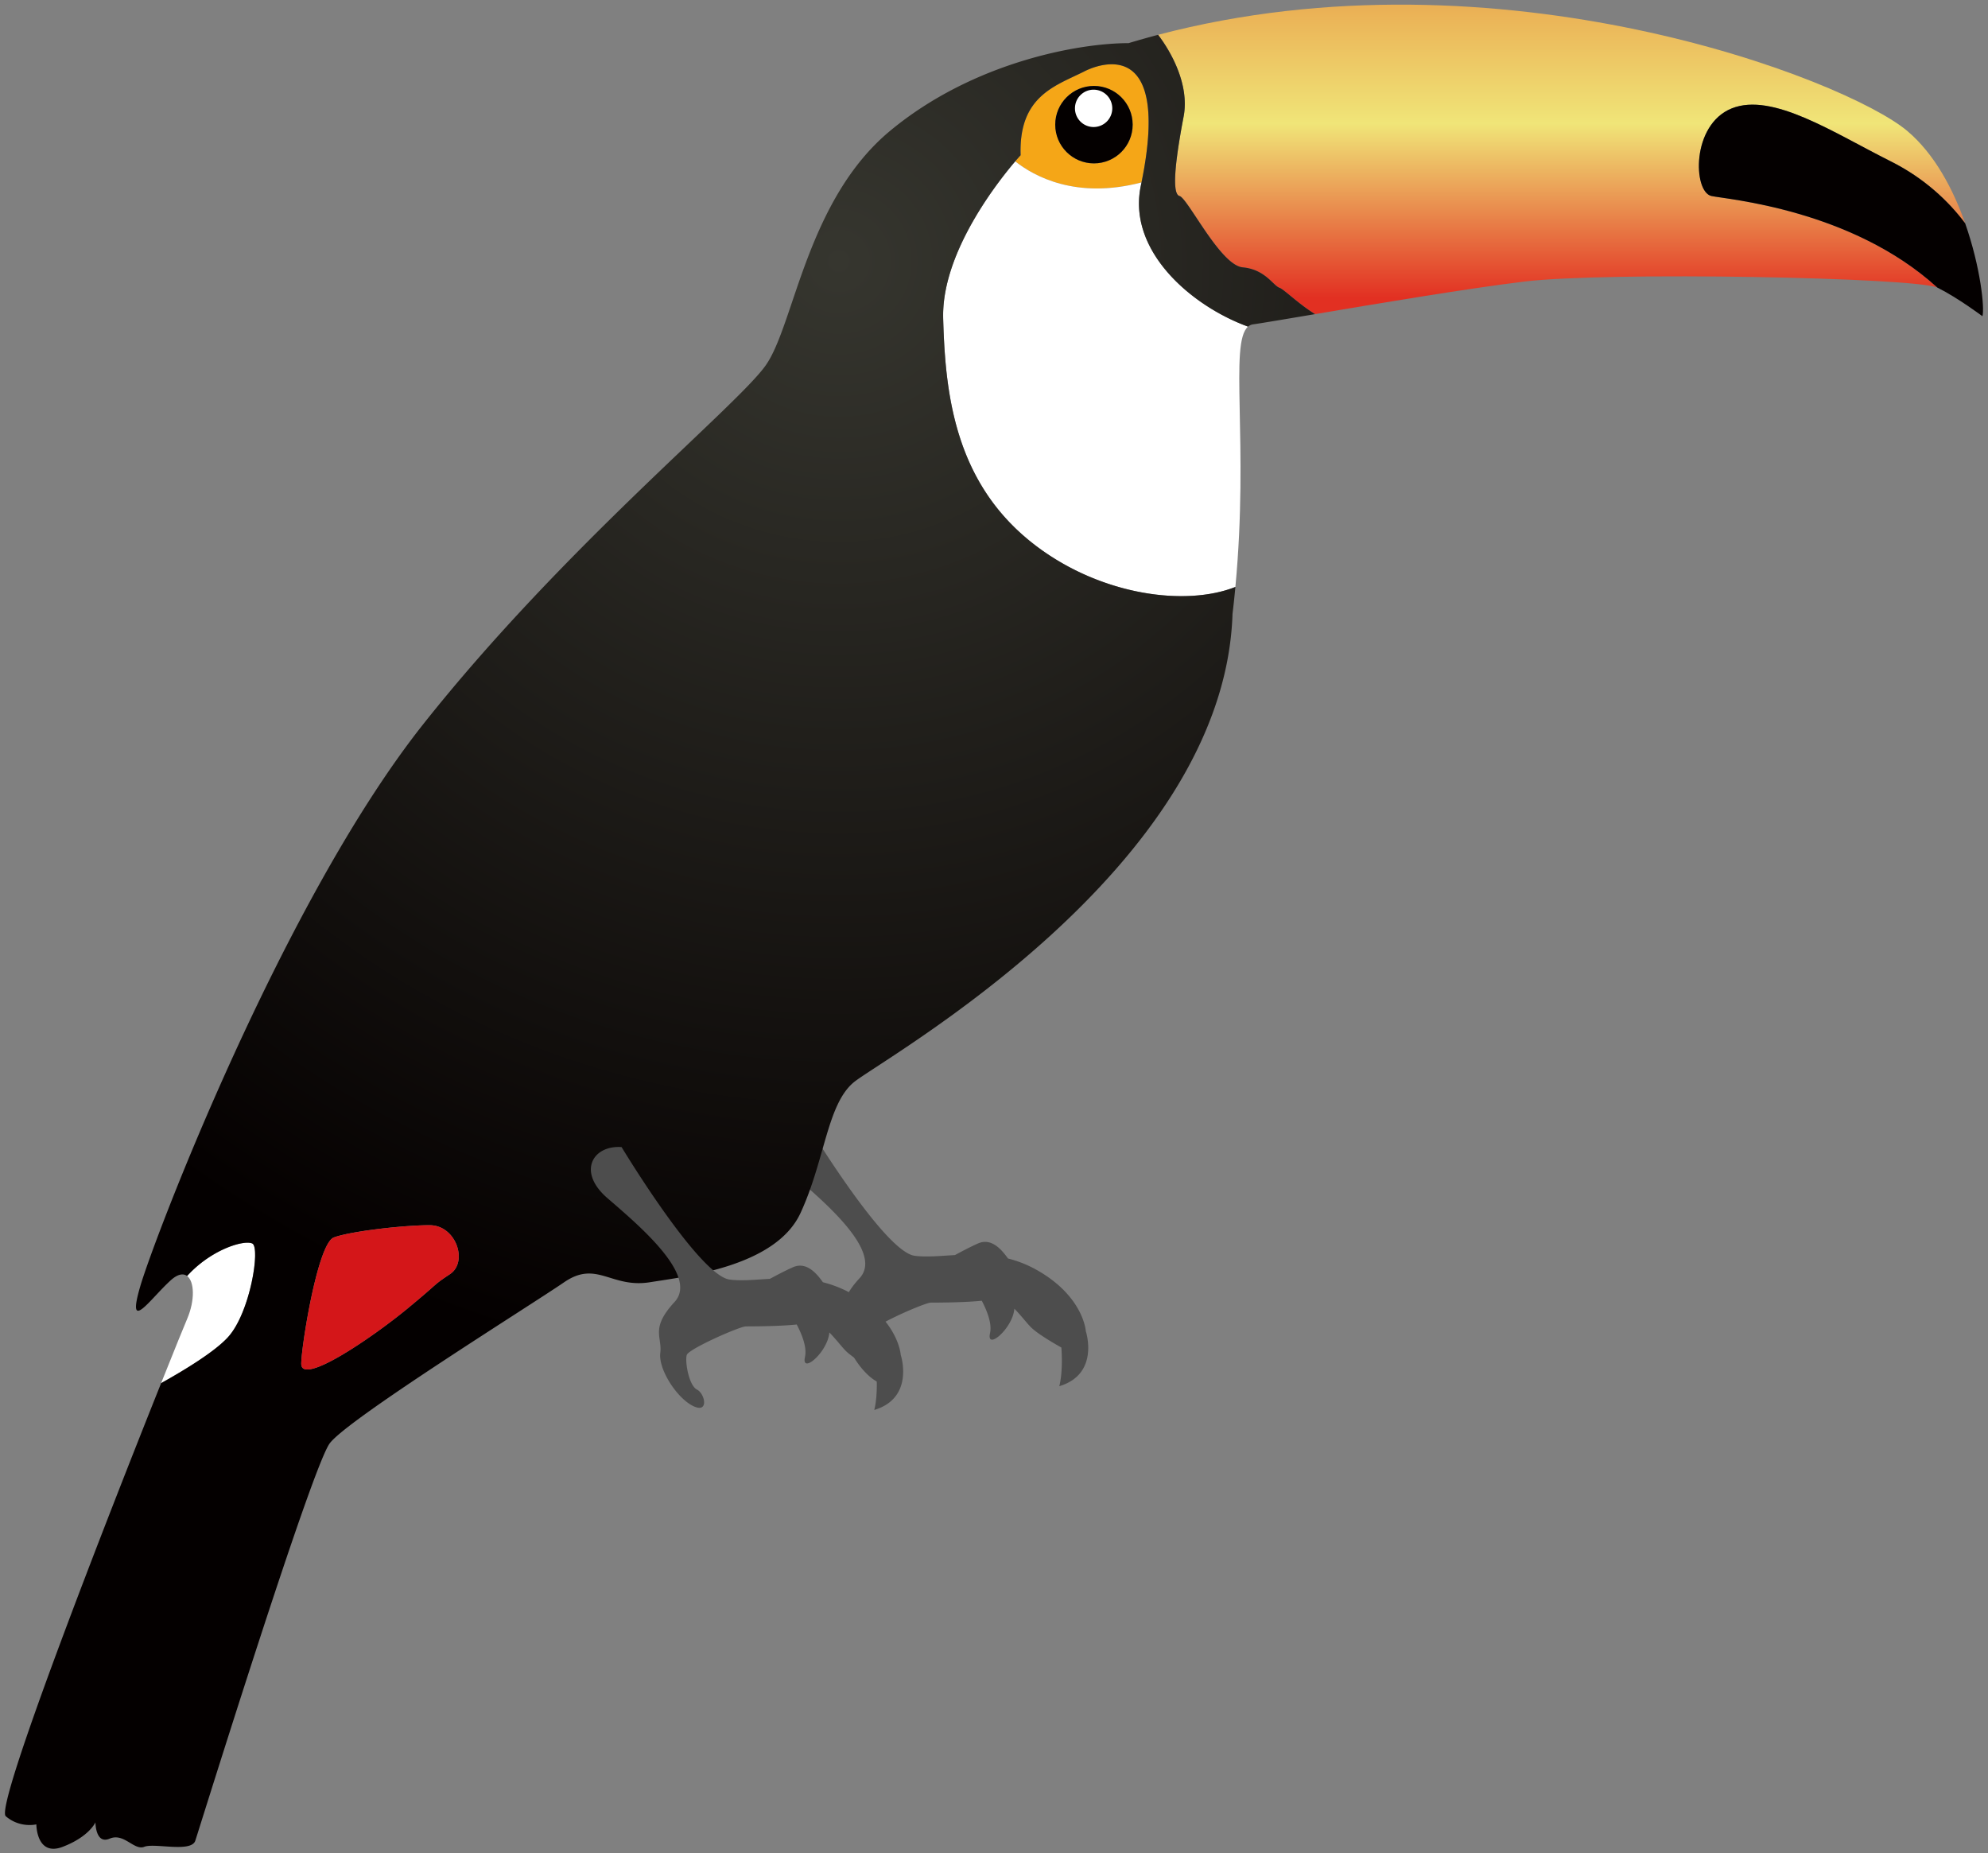 <svg version="1.1" id="_x38_" xmlns="http://www.w3.org/2000/svg" x="0" y="0" viewBox="0 0 800 745.759" xml:space="preserve"><rect x="0" y="0" width="800" height="745.759" fill="#808080" stroke="none"/><style>.st0{fill:#4d4d4d}.st2{fill:#fff}.st4{fill:#040000}</style><path class="st0" d="M436.949 535.635s-.825-13.945-19.686-24.602a47.044 47.044 0 00-11.634-4.651c-2.779-3.899-6.82-8.387-12.144-6.016-2.992 1.333-6.229 3.054-9.201 4.641-6.066.346-11.553.905-16.224.285-12.306-1.639-43.462-53.305-43.462-53.305-11.482-.825-18.037 9.833-5.741 20.5 12.296 10.657 36.896 31.166 27.054 41.823-9.843 10.657-4.917 13.945-5.731 20.5-.825 6.565 6.555 18.046 13.109 21.324 6.566 3.278 4.927-4.927 1.638-6.565-3.277-1.638-4.916-11.471-4.091-13.934.814-2.463 21.314-11.492 23.777-11.492 1.914 0 13.202 0 20.469-.764 2.147 4.081 4.173 9.232 3.317 13.069-1.587 7.145 9.12-1.842 9.803-9.863 2.596 2.637 4.997 5.792 6.596 7.4 3.287 3.287 12.305 8.214 12.305 8.214s.824 9.007-.825 15.572c16.411-4.915 10.671-22.136 10.671-22.136z"/><path d="M459.361 73.401c13.14-64.755-23.237-44.561-23.237-44.561-11.482 5.741-26.24 9.842-25.416 33.62 0 0-.814.874-2.168 2.463 7.45 5.913 24.387 15.409 50.821 8.478zm-34.719-23.238c0-8.601 6.972-15.583 15.583-15.583 8.601 0 15.574 6.982 15.574 15.583 0 8.601-6.973 15.573-15.574 15.573-8.61 0-15.583-6.971-15.583-15.573z" fill="#f5a617"/><path class="st2" d="M91.695 538.098c9.028-9.843 13.129-36.093 9.852-37.732-3.197-1.587-16.48 2.27-26.26 13.059 2.941 2.178 3.246 9.73.019 17.282-1.018 2.362-4.936 11.981-10.463 25.824 8.918-4.957 21.376-12.458 26.852-18.433zM459.076 74.755c.102-.458.194-.896.285-1.354-26.434 6.931-43.371-2.565-50.821-8.479-7.165 8.397-29.69 36.928-28.998 63.137.815 31.176 4.915 67.249 37.721 91.85 26.291 19.725 59.941 24.153 79.871 16.266 5.466-57.876-2.545-98.223 5.098-104.746-22.891-8.327-48.633-30.527-43.156-56.674z"/><linearGradient id="SVGID_1_" gradientUnits="userSpaceOnUse" x1="628.425" y1="-32.186" x2="628.425" y2="121.601"><stop offset="0" stop-color="#e6883a"/><stop offset=".533" stop-color="#f0e578"/><stop offset=".989" stop-color="#e23022"/></linearGradient><path d="M696.896 43.609c16.408-6.566 41.009 9.831 63.971 21.314 13.517 6.758 23.319 16.071 29.945 24.937-4.793-13.629-12.295-27.93-23.379-37.234-24.713-20.734-164.087-74.75-301.394-38.617 5.038 6.576 12.733 19.95 10.269 32.877-3.287 17.212-4.925 31.157-1.648 31.981 3.288.814 16.408 27.889 25.426 28.703 9.028.814 12.306 7.369 14.769 8.203 1.76.58 7.368 6.26 14.331 10.626 24.866-4.204 61.377-10.331 84.074-13.089 33.518-4.092 157.441-1.67 166.367 2.412-34.668-31.614-85.02-35.553-90.924-36.855-7.39-1.639-8.204-28.704 8.193-35.258z" fill="url(#SVGID_1_)"/><path class="st4" d="M797.763 127.244c.927-3.237-.763-19.756-6.952-37.385-6.626-8.866-16.427-18.179-29.945-24.937-22.962-11.482-47.564-27.879-63.971-21.314-16.397 6.554-15.583 33.62-8.194 35.258 5.904 1.303 56.256 5.241 90.924 36.855.03.021.071.031.102.051 8.195 4.093 18.036 11.472 18.036 11.472z"/><radialGradient id="SVGID_2_" cx="8786.806" cy="-9926.183" r="229.797" gradientTransform="translate(-17139.356 19848.121) scale(1.989)" gradientUnits="userSpaceOnUse"><stop offset="0" stop-color="#36362f"/><stop offset=".989" stop-color="#040000"/></radialGradient><path d="M500.085 107.57c-9.018-.815-22.138-27.889-25.426-28.703-3.277-.824-1.638-14.769 1.648-31.981 2.464-12.926-5.231-26.301-10.269-32.877a370.8 370.8 0 00-11.879 3.349c-19.675 0-62.323 7.39-95.941 35.268-33.62 27.879-38.536 77.896-50.027 94.304-11.471 16.397-81.183 72.979-137.766 144.33C113.833 362.6 62.187 497.914 56.437 517.589c-5.741 19.684 4.101 4.925 12.305-2.464 2.799-2.514 5.028-2.83 6.546-1.699 9.78-10.789 23.063-14.646 26.26-13.059 3.277 1.638-.824 27.889-9.852 37.732-5.476 5.975-17.934 13.476-26.851 18.433-21.427 53.553-67.087 170.361-62.527 174.27 5.741 4.927 12.306 3.278 12.306 3.278s0 13.129 10.647 9.017c10.668-4.092 13.131-9.833 13.131-9.833s0 9.019 5.741 6.555c5.741-2.463 9.832 4.927 13.935 3.278 4.111-1.629 18.861 2.463 20.51-2.443 1.628-4.926 46.729-150.076 54.118-159.919 7.38-9.843 81.194-55.767 94.304-64.786 13.12-9.017 18.861 2.464 34.444 0 15.583-2.463 50.841-6.555 60.694-27.879 9.833-21.324 10.657-43.462 21.304-52.49 10.666-9.017 149.257-85.285 152.534-188.606.448-3.665.825-7.258 1.151-10.799-19.929 7.888-53.579 3.46-79.871-16.266-32.806-24.601-36.907-60.674-37.721-91.85-.692-26.209 21.833-54.74 28.998-63.137-2.921-2.322-4.397-4.103-4.397-4.103s1.476 1.781 4.397 4.103a82.657 82.657 0 012.168-2.463c-.824-23.778 13.935-27.879 25.416-33.62 0 0 36.377-20.194 23.237 44.561-.092.458-.183.896-.285 1.354-5.476 26.147 20.266 48.347 43.156 56.674a3.82 3.82 0 011.955-.907c3.726-.529 13.028-2.107 24.998-4.123-6.962-4.366-12.571-10.046-14.331-10.626-2.466-.833-5.744-7.388-14.772-8.202zM181.092 512.672c-7.39 4.917-3.287 2.452-17.221 13.945-13.945 11.481-42.648 31.155-42.648 22.138 0-6.606 6.554-48.389 13.12-50.841 6.564-2.464 27.879-4.927 38.545-4.927 10.657-.001 15.583 14.769 8.204 19.685z" fill="url(#SVGID_2_)"/><path class="st4" d="M455.799 50.163c0-8.601-6.973-15.583-15.574-15.583-8.611 0-15.583 6.982-15.583 15.583 0 8.601 6.972 15.573 15.583 15.573 8.601 0 15.574-6.971 15.574-15.573z"/><path d="M172.888 492.986c-10.666 0-31.981 2.463-38.545 4.927-6.566 2.452-13.12 44.235-13.12 50.841 0 9.017 28.703-10.657 42.648-22.138 13.934-11.492 9.831-9.028 17.221-13.945 7.379-4.915 2.453-19.685-8.204-19.685z" fill="#d41619"/><path class="st0" d="M362.473 545.192s-.815-13.934-19.675-24.602a46.525 46.525 0 00-11.644-4.641c-2.759-3.908-6.809-8.387-12.133-6.015-2.982 1.323-6.229 3.043-9.202 4.631-6.056.357-11.552.917-16.224.295-12.306-1.638-43.463-53.304-43.463-53.304-11.48-.824-18.035 9.832-5.75 20.5 12.305 10.656 36.906 31.166 27.074 41.823-9.853 10.656-4.926 13.945-5.75 20.489-.814 6.566 6.566 18.046 13.13 21.335 6.556 3.276 4.916-4.927 1.639-6.566-3.288-1.638-4.927-11.482-4.102-13.945.814-2.454 21.323-11.482 23.786-11.482 1.904 0 13.192 0 20.458-.763 2.138 4.071 4.174 9.232 3.319 13.069-1.587 7.145 9.12-1.852 9.812-9.874 2.596 2.637 4.988 5.803 6.595 7.411 3.278 3.287 12.296 8.204 12.296 8.204s.824 9.017-.824 15.583c16.398-4.926 10.658-22.148 10.658-22.148z"/><path class="st2" d="M447.595 43.598a7.513 7.513 0 01-7.512 7.512c-4.143 0-7.502-3.368-7.502-7.512s3.359-7.512 7.502-7.512a7.513 7.513 0 017.512 7.512z"/></svg>